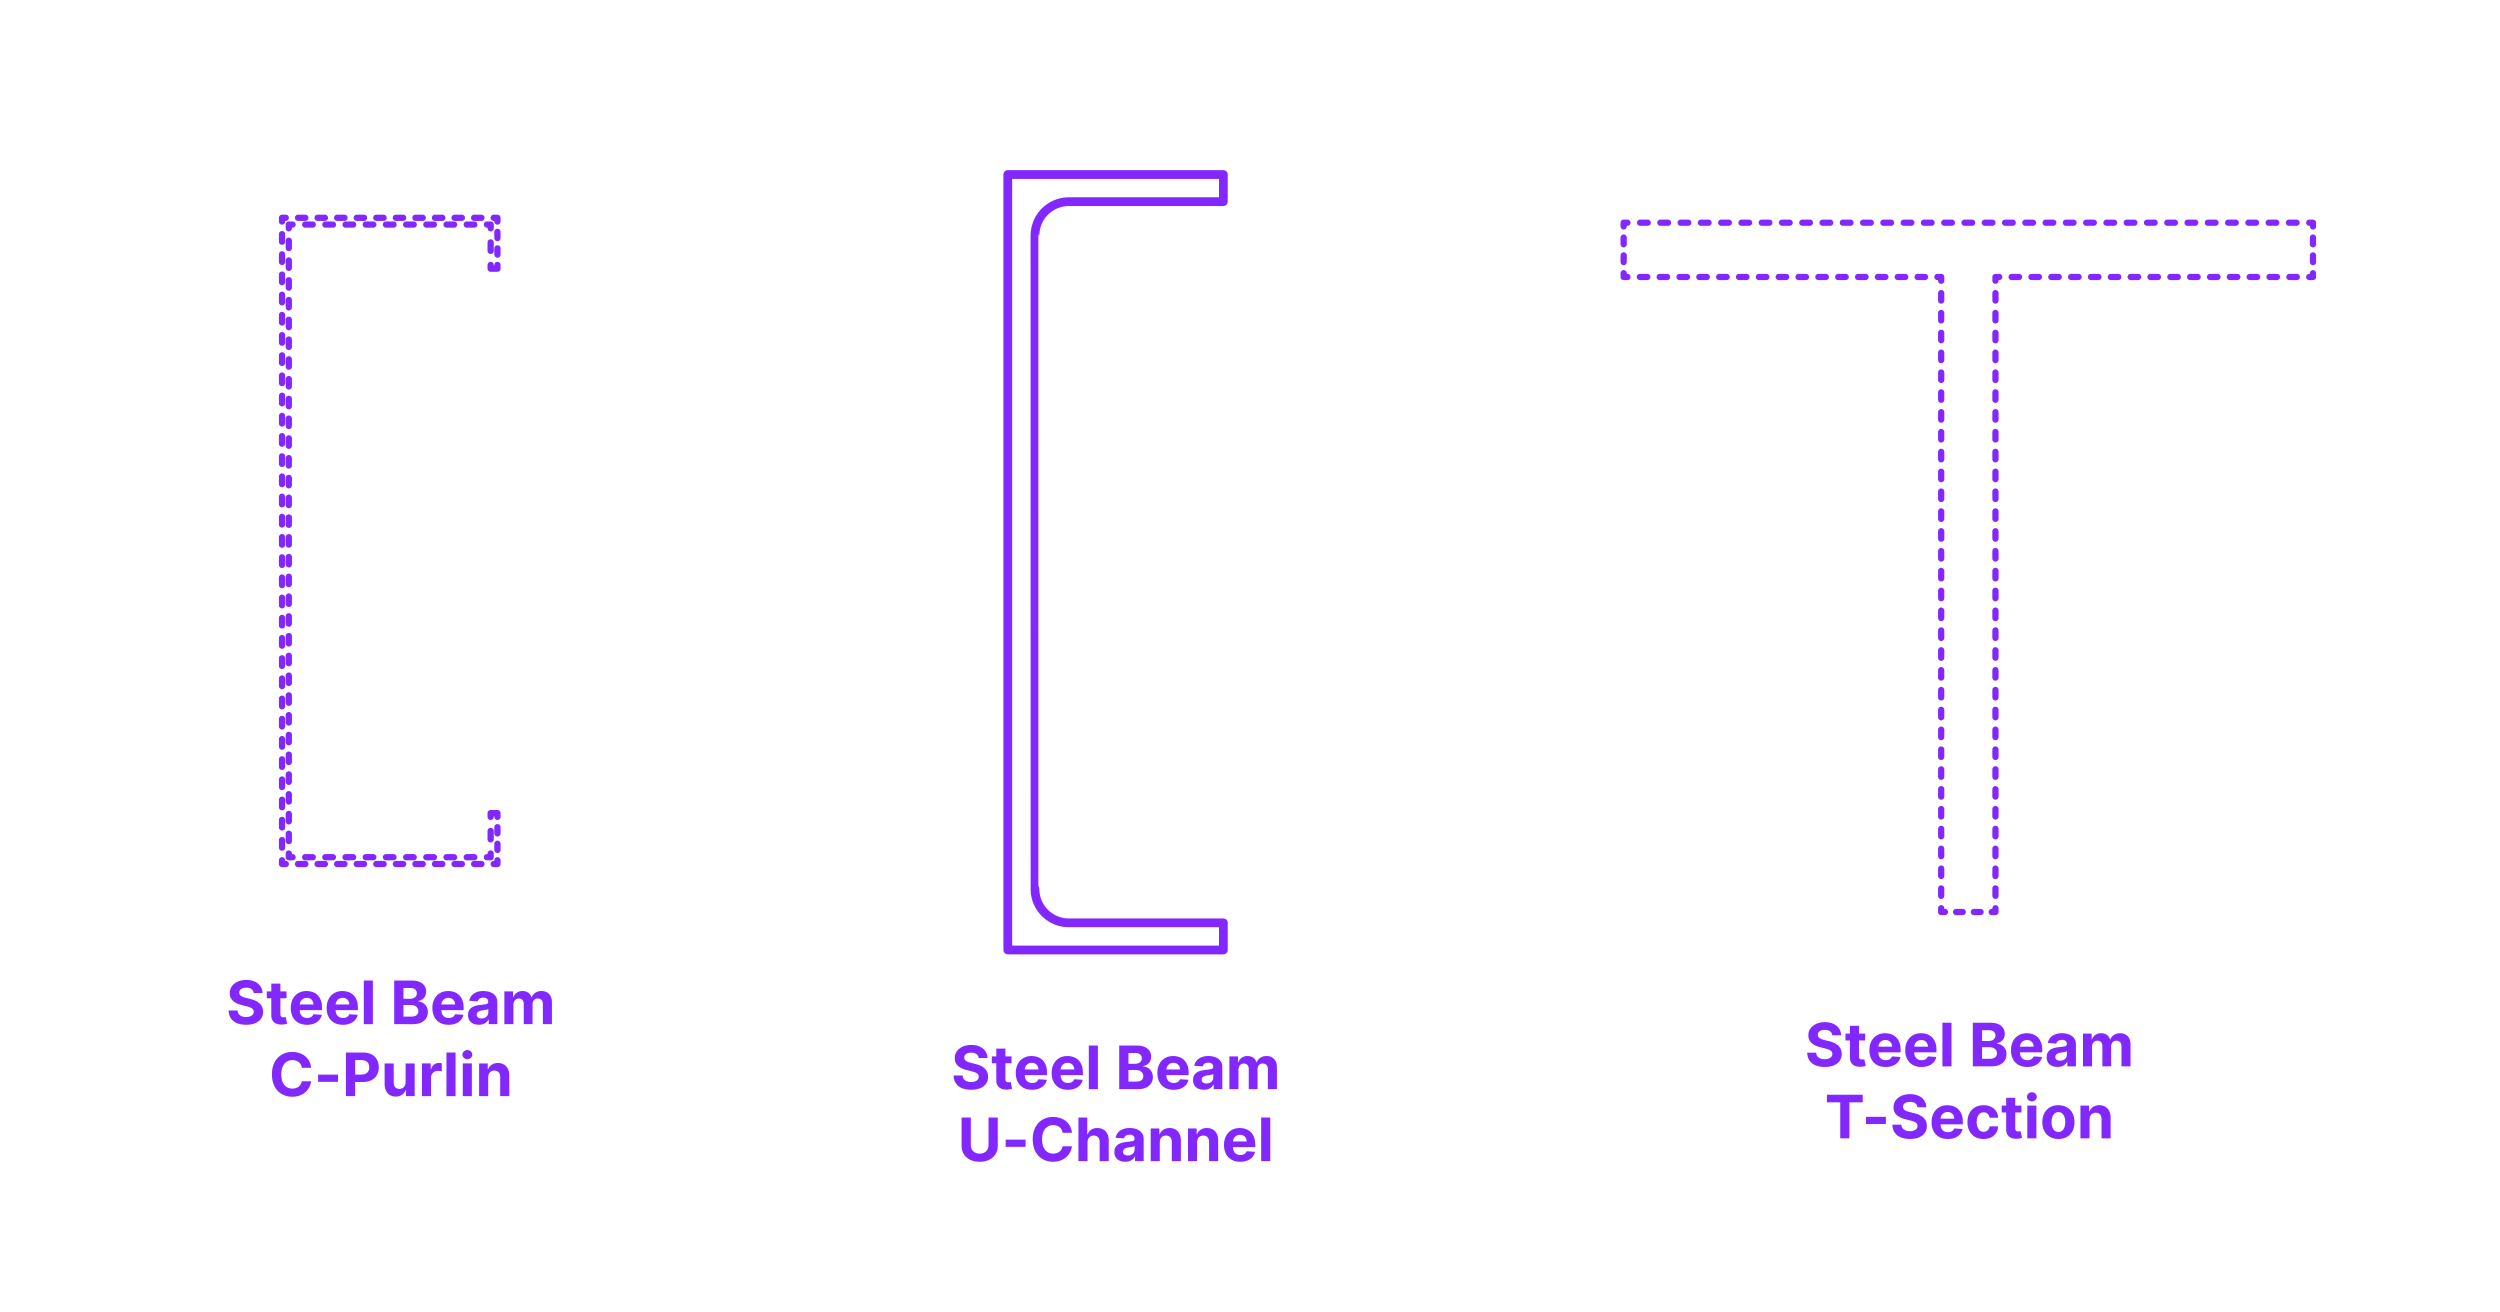 <?xml version="1.0" encoding="utf-8"?>
<!-- Generator: Adobe Illustrator 27.5.0, SVG Export Plug-In . SVG Version: 6.00 Build 0)  -->
<!DOCTYPE svg PUBLIC "-//W3C//DTD SVG 1.1//EN" "http://www.w3.org/Graphics/SVG/1.1/DTD/svg11.dtd">
<svg version="1.1" xmlns:x="http://ns.adobe.com/Extensibility/1.0/" xmlns:i="http://ns.adobe.com/AdobeIllustrator/10.0/" xmlns:graph="http://ns.adobe.com/Graphs/1.0/"
	 xmlns="http://www.w3.org/2000/svg" xmlns:xlink="http://www.w3.org/1999/xlink" x="0px" y="0px" width="1000px" height="525px"
	 viewBox="0 0 1000 525" enable-background="new 0 0 1000 525" xml:space="preserve">
<g id="FILL-BACKGROUND">
	<rect x="0" y="0" fill="#FFFFFF" width="1000" height="525"/>
</g>
<g id="N-TEXT">
	<g id="MTEXT_00000058557772683839164240000003511794582788791207_">
		<g>
			<g>
				<g>
					<path fill="#8228FF" d="M732.914,414.107c-0.068-0.688-0.361-1.221-0.878-1.602s-1.219-0.571-2.105-0.571
						c-0.603,0-1.111,0.084-1.526,0.251c-0.415,0.168-0.731,0.399-0.95,0.695c-0.219,0.295-0.328,0.631-0.328,1.006
						c-0.011,0.312,0.056,0.585,0.2,0.818c0.145,0.232,0.345,0.433,0.601,0.6c0.256,0.168,0.551,0.312,0.886,0.436
						c0.335,0.122,0.693,0.226,1.074,0.311l1.568,0.375c0.761,0.171,1.46,0.398,2.097,0.682c0.636,0.285,1.188,0.634,1.653,1.049
						c0.466,0.414,0.828,0.903,1.087,1.466c0.258,0.562,0.391,1.208,0.396,1.935c-0.005,1.068-0.277,1.993-0.814,2.774
						c-0.537,0.781-1.31,1.386-2.318,1.815c-1.009,0.429-2.223,0.643-3.644,0.643c-1.409,0-2.635-0.215-3.678-0.646
						c-1.042-0.433-1.855-1.073-2.438-1.922c-0.583-0.85-0.888-1.902-0.916-3.158h3.571c0.04,0.585,0.209,1.072,0.507,1.461
						c0.298,0.39,0.699,0.683,1.202,0.879c0.503,0.195,1.072,0.293,1.709,0.293c0.625,0,1.169-0.09,1.632-0.271
						c0.463-0.183,0.823-0.436,1.078-0.76c0.256-0.323,0.384-0.695,0.384-1.115c0-0.393-0.115-0.723-0.345-0.989
						c-0.23-0.267-0.565-0.494-1.006-0.682s-0.979-0.358-1.615-0.512l-1.9-0.478c-1.472-0.357-2.633-0.917-3.486-1.679
						c-0.852-0.761-1.275-1.786-1.27-3.077c-0.005-1.057,0.277-1.979,0.848-2.77c0.571-0.789,1.356-1.406,2.356-1.85
						s2.136-0.664,3.409-0.664c1.295,0,2.428,0.221,3.396,0.664s1.723,1.061,2.263,1.85c0.54,0.79,0.818,1.705,0.835,2.744H732.914z
						"/>
					<path fill="#8228FF" d="M746.056,413.451v2.728h-7.884v-2.728H746.056z M739.962,410.315h3.63v12.204
						c0,0.336,0.051,0.596,0.153,0.78c0.103,0.185,0.246,0.313,0.431,0.388s0.399,0.111,0.644,0.111c0.17,0,0.341-0.016,0.511-0.047
						s0.301-0.057,0.392-0.073l0.571,2.702c-0.182,0.057-0.438,0.123-0.767,0.2s-0.73,0.124-1.202,0.141
						c-0.875,0.034-1.641-0.083-2.297-0.35s-1.166-0.682-1.53-1.244s-0.542-1.272-0.537-2.131V410.315z"/>
					<path fill="#8228FF" d="M754.246,426.799c-1.346,0-2.504-0.275-3.473-0.823s-1.715-1.327-2.237-2.335
						c-0.523-1.009-0.784-2.203-0.784-3.584c0-1.347,0.261-2.528,0.784-3.545c0.522-1.018,1.26-1.811,2.211-2.379
						c0.952-0.567,2.07-0.852,3.354-0.852c0.863,0,1.669,0.138,2.416,0.413c0.747,0.276,1.4,0.688,1.96,1.24
						c0.56,0.552,0.996,1.243,1.308,2.075s0.469,1.806,0.469,2.919v0.997H749.2v-2.25h7.637c0-0.522-0.114-0.985-0.341-1.389
						c-0.227-0.404-0.541-0.721-0.941-0.951c-0.401-0.229-0.865-0.345-1.394-0.345c-0.551,0-1.039,0.126-1.462,0.38
						c-0.423,0.252-0.754,0.59-0.993,1.014s-0.361,0.894-0.367,1.41v2.14c0,0.647,0.121,1.208,0.362,1.679
						c0.242,0.472,0.584,0.836,1.027,1.092c0.443,0.255,0.968,0.383,1.577,0.383c0.403,0,0.772-0.057,1.108-0.17
						c0.335-0.114,0.622-0.285,0.861-0.512c0.238-0.228,0.42-0.506,0.545-0.836l3.358,0.223c-0.17,0.807-0.519,1.51-1.044,2.109
						c-0.526,0.6-1.202,1.064-2.029,1.397C756.278,426.632,755.325,426.799,754.246,426.799z"/>
					<path fill="#8228FF" d="M768.589,426.799c-1.346,0-2.504-0.275-3.473-0.823s-1.715-1.327-2.237-2.335
						c-0.523-1.009-0.784-2.203-0.784-3.584c0-1.347,0.261-2.528,0.784-3.545c0.522-1.018,1.26-1.811,2.211-2.379
						c0.952-0.567,2.07-0.852,3.354-0.852c0.863,0,1.669,0.138,2.416,0.413c0.747,0.276,1.4,0.688,1.96,1.24
						c0.56,0.552,0.996,1.243,1.308,2.075s0.469,1.806,0.469,2.919v0.997h-11.054v-2.25h7.637c0-0.522-0.114-0.985-0.341-1.389
						c-0.227-0.404-0.541-0.721-0.941-0.951c-0.401-0.229-0.865-0.345-1.394-0.345c-0.551,0-1.039,0.126-1.462,0.38
						c-0.423,0.252-0.754,0.59-0.993,1.014s-0.361,0.894-0.367,1.41v2.14c0,0.647,0.121,1.208,0.362,1.679
						c0.242,0.472,0.584,0.836,1.027,1.092c0.443,0.255,0.968,0.383,1.577,0.383c0.403,0,0.772-0.057,1.108-0.17
						c0.335-0.114,0.622-0.285,0.861-0.512c0.238-0.228,0.42-0.506,0.545-0.836l3.358,0.223c-0.17,0.807-0.519,1.51-1.044,2.109
						c-0.526,0.6-1.202,1.064-2.029,1.397C770.622,426.632,769.669,426.799,768.589,426.799z"/>
					<path fill="#8228FF" d="M780.598,409.088v17.455h-3.631v-17.455H780.598z"/>
					<path fill="#8228FF" d="M789.129,426.543v-17.455h6.989c1.284,0,2.355,0.19,3.213,0.571c0.858,0.38,1.503,0.907,1.935,1.581
						c0.432,0.673,0.648,1.447,0.648,2.322c0,0.682-0.137,1.279-0.409,1.794c-0.273,0.515-0.646,0.935-1.121,1.261
						c-0.475,0.327-1.016,0.559-1.624,0.695v0.17c0.665,0.029,1.288,0.217,1.871,0.562c0.582,0.348,1.055,0.832,1.419,1.453
						c0.364,0.623,0.545,1.363,0.545,2.221c0,0.926-0.229,1.752-0.686,2.476c-0.458,0.725-1.132,1.297-2.024,1.718
						c-0.892,0.42-1.992,0.631-3.298,0.631H789.129z M792.82,416.393h2.736c0.505,0,0.956-0.09,1.351-0.27
						c0.395-0.179,0.708-0.433,0.938-0.762c0.23-0.33,0.345-0.725,0.345-1.186c0-0.631-0.223-1.139-0.669-1.525
						c-0.446-0.387-1.078-0.58-1.896-0.58h-2.804V416.393z M792.82,423.525h3.008c1.028,0,1.778-0.197,2.25-0.592
						c0.472-0.396,0.708-0.922,0.708-1.582c0-0.482-0.117-0.908-0.35-1.277s-0.564-0.66-0.993-0.869
						c-0.429-0.211-0.939-0.316-1.53-0.316h-3.094V423.525z"/>
					<path fill="#8228FF" d="M810.887,426.799c-1.346,0-2.504-0.275-3.473-0.823s-1.715-1.327-2.237-2.335
						c-0.523-1.009-0.784-2.203-0.784-3.584c0-1.347,0.261-2.528,0.784-3.545c0.522-1.018,1.26-1.811,2.211-2.379
						c0.952-0.567,2.07-0.852,3.354-0.852c0.863,0,1.669,0.138,2.416,0.413c0.747,0.276,1.4,0.688,1.96,1.24
						c0.56,0.552,0.996,1.243,1.308,2.075s0.469,1.806,0.469,2.919v0.997h-11.054v-2.25h7.637c0-0.522-0.114-0.985-0.341-1.389
						c-0.227-0.404-0.541-0.721-0.941-0.951c-0.401-0.229-0.865-0.345-1.394-0.345c-0.551,0-1.039,0.126-1.462,0.38
						c-0.423,0.252-0.754,0.59-0.993,1.014s-0.361,0.894-0.367,1.41v2.14c0,0.647,0.121,1.208,0.362,1.679
						c0.242,0.472,0.584,0.836,1.027,1.092c0.443,0.255,0.968,0.383,1.577,0.383c0.403,0,0.772-0.057,1.108-0.17
						c0.335-0.114,0.622-0.285,0.861-0.512c0.238-0.228,0.42-0.506,0.545-0.836l3.358,0.223c-0.17,0.807-0.519,1.51-1.044,2.109
						c-0.526,0.6-1.202,1.064-2.029,1.397C812.92,426.632,811.967,426.799,810.887,426.799z"/>
					<path fill="#8228FF" d="M822.998,426.789c-0.835,0-1.58-0.146-2.233-0.438s-1.169-0.728-1.547-1.304s-0.566-1.297-0.566-2.16
						c0-0.728,0.133-1.338,0.4-1.833c0.267-0.494,0.631-0.892,1.091-1.192c0.46-0.302,0.984-0.529,1.572-0.683
						c0.588-0.153,1.206-0.261,1.854-0.323c0.761-0.08,1.375-0.155,1.841-0.227c0.466-0.07,0.804-0.178,1.014-0.319
						c0.21-0.142,0.315-0.353,0.315-0.631v-0.051c0-0.54-0.169-0.958-0.507-1.253c-0.338-0.295-0.817-0.443-1.436-0.443
						c-0.653,0-1.173,0.144-1.56,0.431c-0.386,0.286-0.642,0.646-0.767,1.078l-3.358-0.272c0.17-0.796,0.506-1.484,1.006-2.067
						c0.5-0.582,1.146-1.031,1.939-1.347c0.792-0.314,1.711-0.473,2.757-0.473c0.728,0,1.425,0.085,2.092,0.256
						c0.667,0.17,1.262,0.435,1.781,0.793c0.52,0.357,0.931,0.816,1.231,1.376c0.301,0.56,0.452,1.229,0.452,2.007v8.83h-3.443
						v-1.816h-0.103c-0.21,0.41-0.491,0.77-0.844,1.078c-0.352,0.311-0.775,0.552-1.27,0.725
						C824.217,426.703,823.646,426.789,822.998,426.789z M824.038,424.284c0.534,0,1.005-0.106,1.415-0.319s0.73-0.502,0.963-0.865
						c0.233-0.363,0.349-0.775,0.349-1.236v-1.389c-0.114,0.074-0.269,0.141-0.464,0.2s-0.417,0.113-0.661,0.161
						c-0.244,0.049-0.489,0.092-0.733,0.129s-0.466,0.069-0.665,0.098c-0.426,0.062-0.798,0.162-1.117,0.299
						c-0.318,0.136-0.565,0.318-0.741,0.549c-0.176,0.23-0.264,0.516-0.264,0.857c0,0.494,0.18,0.87,0.541,1.129
						C823.022,424.154,823.481,424.284,824.038,424.284z"/>
					<path fill="#8228FF" d="M833.191,426.543v-13.092h3.46v2.311h0.153c0.273-0.768,0.727-1.373,1.364-1.816
						c0.636-0.442,1.397-0.664,2.284-0.664c0.897,0,1.662,0.223,2.292,0.669c0.63,0.446,1.051,1.05,1.261,1.812h0.136
						c0.267-0.75,0.751-1.352,1.453-1.803c0.702-0.452,1.533-0.678,2.493-0.678c1.222,0,2.214,0.388,2.979,1.163
						c0.764,0.776,1.146,1.874,1.146,3.294v8.805h-3.622v-8.088c0-0.729-0.193-1.273-0.58-1.637
						c-0.387-0.363-0.87-0.546-1.449-0.546c-0.659,0-1.173,0.209-1.542,0.626c-0.369,0.418-0.554,0.968-0.554,1.65v7.994h-3.52
						v-8.165c0-0.642-0.183-1.153-0.55-1.534c-0.366-0.381-0.848-0.571-1.444-0.571c-0.404,0-0.766,0.101-1.087,0.303
						s-0.575,0.483-0.763,0.844s-0.281,0.782-0.281,1.266v7.858H833.191z"/>
					<path fill="#8228FF" d="M730.757,440.93v-3.042h14.335v3.042h-5.344v14.412h-3.648V440.93H730.757z"/>
					<path fill="#8228FF" d="M754.348,446.734v2.881h-7.96v-2.881H754.348z"/>
					<path fill="#8228FF" d="M766.979,442.908c-0.068-0.688-0.361-1.223-0.878-1.604c-0.517-0.38-1.219-0.57-2.105-0.57
						c-0.603,0-1.111,0.084-1.526,0.252c-0.415,0.167-0.731,0.398-0.95,0.693c-0.219,0.297-0.328,0.631-0.328,1.006
						c-0.011,0.312,0.056,0.586,0.2,0.818c0.145,0.233,0.345,0.434,0.601,0.602s0.551,0.312,0.886,0.434
						c0.335,0.123,0.693,0.227,1.074,0.312l1.568,0.375c0.761,0.171,1.46,0.397,2.097,0.683c0.636,0.283,1.188,0.633,1.653,1.048
						s0.828,0.903,1.087,1.466c0.258,0.562,0.391,1.207,0.396,1.935c-0.005,1.068-0.277,1.993-0.814,2.774
						c-0.537,0.781-1.31,1.387-2.318,1.814c-1.009,0.43-2.223,0.645-3.644,0.645c-1.409,0-2.635-0.217-3.678-0.648
						s-1.855-1.072-2.438-1.922s-0.888-1.901-0.916-3.157h3.571c0.04,0.585,0.209,1.072,0.507,1.462
						c0.298,0.389,0.699,0.682,1.202,0.877c0.503,0.196,1.072,0.295,1.709,0.295c0.625,0,1.169-0.092,1.632-0.273
						s0.823-0.435,1.078-0.758c0.256-0.324,0.384-0.696,0.384-1.117c0-0.392-0.115-0.721-0.345-0.988
						c-0.23-0.268-0.565-0.494-1.006-0.682s-0.979-0.358-1.615-0.512l-1.9-0.477c-1.472-0.358-2.633-0.918-3.486-1.68
						c-0.852-0.762-1.275-1.787-1.27-3.076c-0.005-1.057,0.277-1.98,0.848-2.771c0.571-0.79,1.356-1.406,2.356-1.849
						c1-0.443,2.136-0.666,3.409-0.666c1.295,0,2.428,0.223,3.396,0.666c0.969,0.442,1.723,1.059,2.263,1.849
						c0.54,0.79,0.818,1.704,0.835,2.745H766.979z"/>
					<path fill="#8228FF" d="M779.124,455.598c-1.346,0-2.504-0.273-3.473-0.822s-1.715-1.326-2.237-2.335
						c-0.523-1.009-0.784-2.203-0.784-3.584c0-1.347,0.261-2.528,0.784-3.546c0.522-1.017,1.26-1.809,2.211-2.377
						s2.07-0.853,3.354-0.853c0.863,0,1.669,0.138,2.416,0.413s1.4,0.689,1.96,1.24c0.56,0.551,0.996,1.243,1.308,2.075
						c0.312,0.833,0.469,1.806,0.469,2.919v0.997h-11.054v-2.25h7.637c0-0.522-0.114-0.985-0.341-1.39
						c-0.227-0.402-0.541-0.72-0.941-0.949c-0.401-0.23-0.865-0.346-1.394-0.346c-0.551,0-1.039,0.127-1.462,0.379
						c-0.423,0.254-0.754,0.592-0.993,1.015s-0.361,0.894-0.367,1.411v2.139c0,0.647,0.121,1.207,0.362,1.679
						c0.242,0.472,0.584,0.835,1.027,1.091c0.443,0.256,0.968,0.384,1.577,0.384c0.403,0,0.772-0.057,1.108-0.171
						c0.335-0.113,0.622-0.283,0.861-0.511c0.238-0.228,0.42-0.506,0.545-0.835l3.358,0.221c-0.17,0.807-0.519,1.51-1.044,2.109
						c-0.526,0.6-1.202,1.066-2.029,1.398C781.156,455.432,780.203,455.598,779.124,455.598z"/>
					<path fill="#8228FF" d="M793.417,455.598c-1.341,0-2.493-0.285-3.456-0.856s-1.702-1.364-2.216-2.382
						c-0.515-1.018-0.771-2.188-0.771-3.512c0-1.34,0.26-2.518,0.78-3.532s1.26-1.808,2.22-2.378
						c0.96-0.571,2.102-0.856,3.426-0.856c1.142,0,2.142,0.208,3,0.622s1.537,0.997,2.037,1.747s0.776,1.631,0.827,2.642h-3.426
						c-0.097-0.652-0.351-1.18-0.763-1.58c-0.412-0.4-0.951-0.602-1.615-0.602c-0.562,0-1.053,0.152-1.47,0.456
						s-0.743,0.746-0.976,1.325c-0.233,0.58-0.35,1.281-0.35,2.105c0,0.835,0.115,1.545,0.345,2.131
						c0.23,0.585,0.555,1.031,0.976,1.338s0.912,0.46,1.475,0.46c0.415,0,0.789-0.085,1.121-0.255
						c0.333-0.171,0.608-0.42,0.827-0.746s0.362-0.721,0.431-1.181h3.426c-0.057,1-0.328,1.88-0.814,2.638
						c-0.486,0.759-1.155,1.352-2.007,1.777C795.59,455.385,794.581,455.598,793.417,455.598z"/>
					<path fill="#8228FF" d="M808.562,442.252v2.727h-7.884v-2.727H808.562z M802.468,439.115h3.63v12.204
						c0,0.335,0.051,0.596,0.153,0.78c0.103,0.185,0.246,0.314,0.431,0.388s0.399,0.11,0.644,0.11c0.17,0,0.341-0.016,0.511-0.047
						s0.301-0.055,0.392-0.072l0.571,2.701c-0.182,0.058-0.438,0.124-0.767,0.201c-0.33,0.076-0.73,0.123-1.202,0.141
						c-0.875,0.033-1.641-0.082-2.297-0.35s-1.166-0.682-1.53-1.244s-0.542-1.273-0.537-2.131V439.115z"/>
					<path fill="#8228FF" d="M812.754,440.564c-0.54,0-1.003-0.18-1.389-0.537c-0.387-0.358-0.58-0.79-0.58-1.296
						c0-0.505,0.193-0.938,0.58-1.3c0.386-0.361,0.847-0.541,1.381-0.541c0.545,0,1.01,0.179,1.393,0.537
						c0.384,0.357,0.576,0.789,0.576,1.295s-0.192,0.939-0.576,1.3C813.756,440.384,813.294,440.564,812.754,440.564z
						 M810.922,455.342v-13.09h3.631v13.09H810.922z"/>
					<path fill="#8228FF" d="M823.365,455.598c-1.324,0-2.467-0.282-3.431-0.848c-0.963-0.565-1.706-1.355-2.229-2.369
						c-0.523-1.015-0.784-2.191-0.784-3.533c0-1.352,0.261-2.535,0.784-3.549c0.522-1.015,1.266-1.805,2.229-2.37
						c0.963-0.565,2.106-0.848,3.431-0.848c1.324,0,2.467,0.282,3.43,0.848c0.963,0.565,1.706,1.355,2.229,2.37
						c0.522,1.014,0.784,2.197,0.784,3.549c0,1.342-0.261,2.519-0.784,3.533c-0.523,1.014-1.266,1.804-2.229,2.369
						C825.832,455.315,824.688,455.598,823.365,455.598z M823.382,452.785c0.602,0,1.105-0.172,1.508-0.516s0.709-0.813,0.916-1.41
						c0.208-0.597,0.312-1.275,0.312-2.037s-0.104-1.44-0.312-2.037c-0.207-0.596-0.513-1.068-0.916-1.414
						c-0.403-0.347-0.906-0.521-1.508-0.521c-0.608,0-1.118,0.174-1.53,0.521c-0.412,0.346-0.722,0.818-0.929,1.414
						c-0.208,0.597-0.311,1.275-0.311,2.037s0.104,1.44,0.311,2.037s0.517,1.066,0.929,1.41
						C822.264,452.613,822.773,452.785,823.382,452.785z"/>
					<path fill="#8228FF" d="M835.808,447.773v7.568h-3.631v-13.09h3.46v2.309h0.153c0.29-0.761,0.775-1.364,1.458-1.811
						c0.682-0.445,1.508-0.669,2.48-0.669c0.909,0,1.702,0.198,2.378,0.597c0.676,0.397,1.202,0.965,1.577,1.7
						s0.562,1.612,0.562,2.629v8.335h-3.631v-7.688c0.006-0.801-0.199-1.428-0.613-1.879c-0.415-0.451-0.986-0.678-1.713-0.678
						c-0.489,0-0.919,0.105-1.291,0.315s-0.662,0.516-0.87,0.917C835.92,446.73,835.813,447.211,835.808,447.773z"/>
				</g>
			</g>
		</g>
	</g>
	<g id="MTEXT_00000088835225860047389320000016165204039974048190_">
		<g>
			<g>
				<g>
					<path fill="#8228FF" d="M101.47,397.229c-0.068-0.688-0.361-1.221-0.878-1.602c-0.517-0.38-1.219-0.571-2.105-0.571
						c-0.603,0-1.111,0.084-1.526,0.251c-0.415,0.167-0.731,0.399-0.95,0.695c-0.219,0.295-0.328,0.631-0.328,1.006
						c-0.011,0.312,0.056,0.585,0.2,0.818c0.145,0.232,0.345,0.433,0.601,0.6c0.256,0.168,0.551,0.312,0.886,0.436
						c0.335,0.122,0.693,0.226,1.074,0.311l1.568,0.375c0.761,0.171,1.46,0.398,2.097,0.682c0.636,0.285,1.188,0.634,1.653,1.049
						c0.466,0.414,0.828,0.903,1.087,1.466c0.258,0.562,0.391,1.208,0.396,1.935c-0.005,1.068-0.277,1.993-0.814,2.774
						c-0.537,0.781-1.31,1.386-2.318,1.815c-1.009,0.429-2.223,0.643-3.644,0.643c-1.409,0-2.635-0.215-3.678-0.646
						c-1.042-0.433-1.855-1.073-2.438-1.922c-0.583-0.85-0.888-1.902-0.916-3.158h3.571c0.04,0.585,0.209,1.072,0.507,1.461
						c0.298,0.39,0.699,0.683,1.202,0.879c0.503,0.195,1.072,0.293,1.709,0.293c0.625,0,1.169-0.09,1.632-0.271
						c0.463-0.183,0.823-0.436,1.078-0.76c0.256-0.323,0.384-0.695,0.384-1.115c0-0.393-0.115-0.723-0.345-0.989
						c-0.23-0.267-0.565-0.494-1.006-0.682s-0.979-0.358-1.615-0.512l-1.9-0.478c-1.472-0.357-2.633-0.917-3.486-1.679
						c-0.852-0.761-1.275-1.786-1.27-3.077c-0.005-1.057,0.277-1.979,0.848-2.77c0.571-0.79,1.356-1.406,2.356-1.849
						c1-0.443,2.136-0.665,3.409-0.665c1.295,0,2.428,0.222,3.396,0.665c0.969,0.443,1.723,1.06,2.263,1.849
						c0.54,0.79,0.818,1.705,0.835,2.744H101.47z"/>
					<path fill="#8228FF" d="M114.611,396.572v2.728h-7.884v-2.728H114.611z M108.518,393.437h3.63v12.204
						c0,0.336,0.051,0.596,0.153,0.78c0.103,0.185,0.246,0.313,0.431,0.388s0.399,0.111,0.644,0.111c0.17,0,0.341-0.016,0.511-0.047
						s0.301-0.057,0.392-0.073l0.571,2.702c-0.182,0.057-0.438,0.123-0.767,0.2s-0.73,0.124-1.202,0.141
						c-0.875,0.034-1.641-0.083-2.297-0.35s-1.166-0.682-1.53-1.244s-0.542-1.272-0.537-2.131V393.437z"/>
					<path fill="#8228FF" d="M122.801,409.92c-1.346,0-2.504-0.275-3.473-0.823s-1.715-1.327-2.237-2.335
						c-0.523-1.009-0.784-2.203-0.784-3.584c0-1.347,0.261-2.528,0.784-3.545c0.522-1.018,1.26-1.811,2.211-2.379
						c0.952-0.567,2.07-0.852,3.354-0.852c0.863,0,1.669,0.138,2.416,0.413c0.747,0.276,1.4,0.688,1.96,1.24
						c0.56,0.552,0.996,1.243,1.308,2.075s0.469,1.806,0.469,2.919v0.997h-11.054v-2.25h7.637c0-0.522-0.114-0.985-0.341-1.389
						c-0.227-0.404-0.541-0.721-0.941-0.951c-0.401-0.229-0.865-0.345-1.394-0.345c-0.551,0-1.039,0.126-1.462,0.38
						c-0.423,0.252-0.754,0.59-0.993,1.014s-0.361,0.894-0.367,1.41v2.14c0,0.647,0.121,1.208,0.362,1.679
						c0.242,0.472,0.584,0.836,1.027,1.092c0.443,0.255,0.968,0.383,1.577,0.383c0.403,0,0.772-0.057,1.108-0.17
						c0.335-0.114,0.622-0.285,0.861-0.512c0.238-0.228,0.42-0.506,0.545-0.836l3.358,0.223c-0.17,0.807-0.519,1.51-1.044,2.109
						c-0.526,0.6-1.202,1.064-2.029,1.397C124.834,409.753,123.881,409.92,122.801,409.92z"/>
					<path fill="#8228FF" d="M137.145,409.92c-1.346,0-2.504-0.275-3.473-0.823s-1.715-1.327-2.237-2.335
						c-0.523-1.009-0.784-2.203-0.784-3.584c0-1.347,0.261-2.528,0.784-3.545c0.522-1.018,1.26-1.811,2.211-2.379
						c0.952-0.567,2.07-0.852,3.354-0.852c0.863,0,1.669,0.138,2.416,0.413c0.747,0.276,1.4,0.688,1.96,1.24
						c0.56,0.552,0.996,1.243,1.308,2.075s0.469,1.806,0.469,2.919v0.997H132.1v-2.25h7.637c0-0.522-0.114-0.985-0.341-1.389
						c-0.227-0.404-0.541-0.721-0.941-0.951c-0.401-0.229-0.865-0.345-1.394-0.345c-0.551,0-1.039,0.126-1.462,0.38
						c-0.423,0.252-0.754,0.59-0.993,1.014s-0.361,0.894-0.367,1.41v2.14c0,0.647,0.121,1.208,0.362,1.679
						c0.242,0.472,0.584,0.836,1.027,1.092c0.443,0.255,0.968,0.383,1.577,0.383c0.403,0,0.772-0.057,1.108-0.17
						c0.335-0.114,0.622-0.285,0.861-0.512c0.238-0.228,0.42-0.506,0.545-0.836l3.358,0.223c-0.17,0.807-0.519,1.51-1.044,2.109
						c-0.526,0.6-1.202,1.064-2.029,1.397C139.178,409.753,138.225,409.92,137.145,409.92z"/>
					<path fill="#8228FF" d="M149.154,392.209v17.455h-3.631v-17.455H149.154z"/>
					<path fill="#8228FF" d="M157.685,409.664v-17.455h6.989c1.284,0,2.355,0.19,3.213,0.571c0.858,0.38,1.503,0.907,1.935,1.581
						s0.648,1.448,0.648,2.323c0,0.682-0.137,1.279-0.409,1.794c-0.273,0.515-0.646,0.935-1.121,1.261
						c-0.475,0.327-1.016,0.559-1.624,0.695v0.17c0.665,0.029,1.288,0.217,1.871,0.562c0.582,0.348,1.055,0.832,1.419,1.453
						c0.364,0.623,0.545,1.363,0.545,2.221c0,0.926-0.229,1.752-0.686,2.476c-0.458,0.725-1.132,1.297-2.024,1.718
						c-0.892,0.42-1.992,0.631-3.298,0.631H157.685z M161.375,399.514h2.736c0.505,0,0.956-0.09,1.351-0.27
						c0.395-0.179,0.708-0.433,0.938-0.762c0.23-0.33,0.345-0.725,0.345-1.186c0-0.631-0.223-1.139-0.669-1.525
						c-0.446-0.386-1.078-0.58-1.896-0.58h-2.804V399.514z M161.375,406.646h3.008c1.028,0,1.778-0.197,2.25-0.592
						c0.472-0.396,0.708-0.922,0.708-1.582c0-0.482-0.117-0.908-0.35-1.277s-0.564-0.66-0.993-0.869
						c-0.429-0.211-0.939-0.316-1.53-0.316h-3.094V406.646z"/>
					<path fill="#8228FF" d="M179.443,409.92c-1.346,0-2.504-0.275-3.473-0.823s-1.715-1.327-2.237-2.335
						c-0.523-1.009-0.784-2.203-0.784-3.584c0-1.347,0.261-2.528,0.784-3.545c0.522-1.018,1.26-1.811,2.211-2.379
						c0.952-0.567,2.07-0.852,3.354-0.852c0.863,0,1.669,0.138,2.416,0.413c0.747,0.276,1.4,0.688,1.96,1.24
						c0.56,0.552,0.996,1.243,1.308,2.075s0.469,1.806,0.469,2.919v0.997h-11.054v-2.25h7.637c0-0.522-0.114-0.985-0.341-1.389
						c-0.227-0.404-0.541-0.721-0.941-0.951c-0.401-0.229-0.865-0.345-1.394-0.345c-0.551,0-1.039,0.126-1.462,0.38
						c-0.423,0.252-0.754,0.59-0.993,1.014s-0.361,0.894-0.367,1.41v2.14c0,0.647,0.121,1.208,0.362,1.679
						c0.242,0.472,0.584,0.836,1.027,1.092c0.443,0.255,0.968,0.383,1.577,0.383c0.403,0,0.772-0.057,1.108-0.17
						c0.335-0.114,0.622-0.285,0.861-0.512c0.238-0.228,0.42-0.506,0.545-0.836l3.358,0.223c-0.17,0.807-0.519,1.51-1.044,2.109
						c-0.526,0.6-1.202,1.064-2.029,1.397C181.476,409.753,180.522,409.92,179.443,409.92z"/>
					<path fill="#8228FF" d="M191.554,409.91c-0.835,0-1.58-0.146-2.233-0.438s-1.169-0.728-1.547-1.304s-0.566-1.297-0.566-2.16
						c0-0.728,0.133-1.338,0.4-1.833c0.267-0.494,0.631-0.892,1.091-1.192c0.46-0.302,0.984-0.529,1.572-0.683
						c0.588-0.153,1.206-0.261,1.854-0.323c0.761-0.08,1.375-0.155,1.841-0.227c0.466-0.07,0.804-0.178,1.014-0.319
						c0.21-0.142,0.315-0.353,0.315-0.631v-0.051c0-0.54-0.169-0.958-0.507-1.253c-0.338-0.295-0.817-0.443-1.436-0.443
						c-0.653,0-1.173,0.144-1.56,0.431c-0.386,0.286-0.642,0.646-0.767,1.078l-3.358-0.272c0.17-0.796,0.506-1.484,1.006-2.067
						c0.5-0.582,1.146-1.031,1.939-1.347c0.792-0.314,1.711-0.473,2.757-0.473c0.728,0,1.425,0.085,2.092,0.256
						c0.667,0.17,1.262,0.435,1.781,0.793c0.52,0.357,0.931,0.816,1.231,1.376c0.301,0.56,0.452,1.229,0.452,2.007v8.83h-3.443
						v-1.816h-0.103c-0.21,0.41-0.491,0.77-0.844,1.078c-0.352,0.311-0.775,0.552-1.27,0.725
						C192.772,409.824,192.202,409.91,191.554,409.91z M192.594,407.405c0.534,0,1.005-0.106,1.415-0.319s0.73-0.502,0.963-0.865
						c0.233-0.363,0.349-0.775,0.349-1.236v-1.389c-0.114,0.074-0.269,0.141-0.464,0.2s-0.417,0.113-0.661,0.161
						c-0.244,0.049-0.489,0.092-0.733,0.129s-0.466,0.069-0.665,0.098c-0.426,0.062-0.798,0.162-1.117,0.299
						c-0.318,0.136-0.565,0.318-0.741,0.549c-0.176,0.23-0.264,0.516-0.264,0.857c0,0.494,0.18,0.87,0.541,1.129
						C191.578,407.275,192.037,407.405,192.594,407.405z"/>
					<path fill="#8228FF" d="M201.747,409.664v-13.092h3.46v2.311h0.153c0.273-0.768,0.727-1.373,1.364-1.816
						c0.636-0.442,1.397-0.664,2.284-0.664c0.897,0,1.662,0.223,2.292,0.669c0.63,0.446,1.051,1.05,1.261,1.812h0.136
						c0.267-0.75,0.751-1.352,1.453-1.803c0.702-0.452,1.533-0.678,2.493-0.678c1.222,0,2.214,0.388,2.979,1.163
						c0.764,0.776,1.146,1.874,1.146,3.294v8.805h-3.622v-8.088c0-0.729-0.193-1.273-0.58-1.637
						c-0.387-0.363-0.87-0.546-1.449-0.546c-0.659,0-1.173,0.209-1.542,0.626c-0.369,0.418-0.554,0.968-0.554,1.65v7.994h-3.52
						v-8.165c0-0.642-0.183-1.153-0.55-1.534c-0.366-0.381-0.848-0.571-1.444-0.571c-0.404,0-0.766,0.101-1.087,0.303
						s-0.575,0.483-0.763,0.844s-0.281,0.782-0.281,1.266v7.858H201.747z"/>
					<path fill="#8228FF" d="M124.473,427.119h-3.733c-0.068-0.482-0.208-0.912-0.417-1.291c-0.21-0.377-0.48-0.699-0.81-0.967
						c-0.33-0.268-0.709-0.472-1.138-0.613c-0.429-0.143-0.894-0.214-1.394-0.214c-0.903,0-1.69,0.224-2.361,0.669
						c-0.67,0.446-1.19,1.094-1.56,1.943c-0.37,0.85-0.554,1.879-0.554,3.09c0,1.244,0.186,2.289,0.558,3.137
						c0.372,0.846,0.894,1.485,1.564,1.917c0.67,0.433,1.446,0.647,2.327,0.647c0.495,0,0.953-0.064,1.376-0.195
						s0.8-0.322,1.129-0.576c0.33-0.252,0.604-0.561,0.822-0.924s0.371-0.779,0.456-1.244l3.733,0.017
						c-0.097,0.801-0.336,1.572-0.72,2.313c-0.383,0.742-0.897,1.404-1.542,1.986s-1.412,1.043-2.301,1.381
						s-1.894,0.507-3.013,0.507c-1.557,0-2.947-0.353-4.172-1.058c-1.225-0.703-2.19-1.724-2.897-3.059
						c-0.708-1.336-1.061-2.952-1.061-4.85c0-1.904,0.358-3.523,1.074-4.858s1.688-2.354,2.915-3.056
						c1.228-0.701,2.608-1.053,4.142-1.053c1.011,0,1.95,0.143,2.817,0.427c0.866,0.284,1.635,0.698,2.305,1.24
						s1.217,1.206,1.641,1.989C124.082,425.211,124.354,426.108,124.473,427.119z"/>
					<path fill="#8228FF" d="M135.211,429.855v2.881h-7.96v-2.881H135.211z"/>
					<path fill="#8228FF" d="M138.373,438.463v-17.454h6.886c1.324,0,2.452,0.251,3.384,0.755c0.932,0.502,1.643,1.198,2.135,2.088
						c0.491,0.889,0.737,1.913,0.737,3.072c0,1.158-0.25,2.182-0.75,3.068c-0.5,0.886-1.223,1.576-2.169,2.07
						c-0.946,0.494-2.09,0.742-3.431,0.742h-4.389v-2.958h3.792c0.71,0,1.297-0.124,1.76-0.37c0.463-0.248,0.81-0.592,1.04-1.031
						c0.23-0.44,0.345-0.947,0.345-1.521c0-0.58-0.115-1.087-0.345-1.521s-0.578-0.772-1.044-1.014
						c-0.466-0.242-1.057-0.363-1.773-0.363h-2.488v14.438H138.373z"/>
					<path fill="#8228FF" d="M162.245,432.89v-7.517h3.631v13.09h-3.486v-2.377h-0.137c-0.295,0.767-0.785,1.383-1.47,1.85
						c-0.685,0.465-1.519,0.698-2.501,0.698c-0.875,0-1.645-0.198-2.31-0.597c-0.665-0.397-1.183-0.963-1.555-1.695
						c-0.372-0.733-0.561-1.611-0.567-2.635v-8.334h3.631v7.688c0.005,0.771,0.213,1.383,0.622,1.832s0.958,0.673,1.645,0.673
						c0.438,0,0.847-0.101,1.227-0.302c0.381-0.202,0.689-0.502,0.925-0.9C162.136,433.967,162.25,433.475,162.245,432.89z"/>
					<path fill="#8228FF" d="M168.773,438.463v-13.09h3.52v2.283h0.136c0.239-0.812,0.639-1.428,1.202-1.845
						c0.562-0.418,1.21-0.626,1.943-0.626c0.182,0,0.378,0.011,0.588,0.033c0.21,0.023,0.395,0.055,0.554,0.094v3.222
						c-0.17-0.051-0.406-0.097-0.708-0.136c-0.301-0.04-0.577-0.061-0.827-0.061c-0.534,0-1.01,0.115-1.428,0.346
						c-0.417,0.23-0.747,0.55-0.988,0.959c-0.242,0.408-0.362,0.881-0.362,1.414v7.406H168.773z"/>
					<path fill="#8228FF" d="M182.213,421.009v17.454h-3.631v-17.454H182.213z"/>
					<path fill="#8228FF" d="M186.943,423.686c-0.54,0-1.003-0.18-1.389-0.537c-0.387-0.358-0.58-0.79-0.58-1.296
						c0-0.505,0.193-0.938,0.58-1.3c0.386-0.361,0.847-0.541,1.381-0.541c0.545,0,1.01,0.179,1.393,0.537
						c0.384,0.357,0.576,0.789,0.576,1.295s-0.192,0.939-0.576,1.3C187.945,423.505,187.483,423.686,186.943,423.686z
						 M185.111,438.463v-13.09h3.631v13.09H185.111z"/>
					<path fill="#8228FF" d="M195.27,430.895v7.568h-3.631v-13.09h3.46v2.309h0.153c0.29-0.761,0.775-1.364,1.458-1.811
						c0.682-0.445,1.508-0.669,2.48-0.669c0.909,0,1.702,0.198,2.378,0.597c0.676,0.397,1.202,0.965,1.577,1.7
						s0.562,1.612,0.562,2.629v8.335h-3.631v-7.688c0.006-0.801-0.199-1.428-0.613-1.879c-0.415-0.451-0.986-0.678-1.713-0.678
						c-0.489,0-0.919,0.105-1.291,0.315s-0.662,0.516-0.87,0.917C195.382,429.852,195.275,430.332,195.27,430.895z"/>
				</g>
			</g>
		</g>
	</g>
	<g id="MTEXT_00000000932268422952975550000003908233438112882337_">
		<g>
			<g>
				<g>
					<path fill="#8228FF" d="M391.47,423.229c-0.068-0.688-0.361-1.221-0.878-1.602s-1.219-0.571-2.105-0.571
						c-0.603,0-1.111,0.084-1.526,0.251c-0.415,0.168-0.731,0.399-0.95,0.695c-0.219,0.295-0.328,0.631-0.328,1.006
						c-0.011,0.312,0.056,0.585,0.2,0.818c0.145,0.232,0.345,0.433,0.601,0.6c0.256,0.168,0.551,0.312,0.886,0.436
						c0.335,0.122,0.693,0.226,1.074,0.311l1.568,0.375c0.761,0.171,1.46,0.398,2.097,0.682c0.636,0.285,1.188,0.634,1.653,1.049
						c0.466,0.414,0.828,0.903,1.087,1.466c0.258,0.562,0.391,1.208,0.396,1.935c-0.005,1.068-0.277,1.993-0.814,2.774
						c-0.537,0.781-1.31,1.386-2.318,1.815c-1.009,0.429-2.223,0.643-3.644,0.643c-1.409,0-2.635-0.215-3.678-0.646
						c-1.042-0.433-1.855-1.073-2.438-1.922c-0.583-0.85-0.888-1.902-0.916-3.158h3.571c0.04,0.585,0.209,1.072,0.507,1.461
						c0.298,0.39,0.699,0.683,1.202,0.879c0.503,0.195,1.072,0.293,1.709,0.293c0.625,0,1.169-0.09,1.632-0.271
						c0.463-0.183,0.823-0.436,1.078-0.76c0.256-0.323,0.384-0.695,0.384-1.115c0-0.393-0.115-0.723-0.345-0.989
						c-0.23-0.267-0.565-0.494-1.006-0.682s-0.979-0.358-1.615-0.512l-1.9-0.478c-1.472-0.357-2.633-0.917-3.486-1.679
						c-0.852-0.761-1.275-1.786-1.27-3.077c-0.005-1.057,0.277-1.979,0.848-2.77c0.571-0.789,1.356-1.406,2.356-1.85
						s2.136-0.664,3.409-0.664c1.295,0,2.428,0.221,3.396,0.664s1.723,1.061,2.263,1.85c0.54,0.79,0.818,1.705,0.835,2.744H391.47z"
						/>
					<path fill="#8228FF" d="M404.611,422.572v2.728h-7.884v-2.728H404.611z M398.518,419.437h3.63v12.204
						c0,0.336,0.051,0.596,0.153,0.78c0.103,0.185,0.246,0.313,0.431,0.388s0.399,0.111,0.644,0.111c0.17,0,0.341-0.016,0.511-0.047
						s0.301-0.057,0.392-0.073l0.571,2.702c-0.182,0.057-0.438,0.123-0.767,0.2s-0.73,0.124-1.202,0.141
						c-0.875,0.034-1.641-0.083-2.297-0.35s-1.166-0.682-1.53-1.244s-0.542-1.272-0.537-2.131V419.437z"/>
					<path fill="#8228FF" d="M412.801,435.92c-1.346,0-2.504-0.275-3.473-0.823s-1.715-1.327-2.237-2.335
						c-0.523-1.009-0.784-2.203-0.784-3.584c0-1.347,0.261-2.528,0.784-3.545c0.522-1.018,1.26-1.811,2.211-2.379
						c0.952-0.567,2.07-0.852,3.354-0.852c0.863,0,1.669,0.138,2.416,0.413c0.747,0.276,1.4,0.688,1.96,1.24
						c0.56,0.552,0.996,1.243,1.308,2.075s0.469,1.806,0.469,2.919v0.997h-11.054v-2.25h7.637c0-0.522-0.114-0.985-0.341-1.389
						c-0.227-0.404-0.541-0.721-0.941-0.951c-0.401-0.229-0.865-0.345-1.394-0.345c-0.551,0-1.039,0.126-1.462,0.38
						c-0.423,0.252-0.754,0.59-0.993,1.014s-0.361,0.894-0.367,1.41v2.14c0,0.647,0.121,1.208,0.362,1.679
						c0.242,0.472,0.584,0.836,1.027,1.092c0.443,0.255,0.968,0.383,1.577,0.383c0.403,0,0.772-0.057,1.108-0.17
						c0.335-0.114,0.622-0.285,0.861-0.512c0.238-0.228,0.42-0.506,0.545-0.836l3.358,0.223c-0.17,0.807-0.519,1.51-1.044,2.109
						c-0.526,0.6-1.202,1.064-2.029,1.397C414.834,435.753,413.881,435.92,412.801,435.92z"/>
					<path fill="#8228FF" d="M427.145,435.92c-1.346,0-2.504-0.275-3.473-0.823s-1.715-1.327-2.237-2.335
						c-0.523-1.009-0.784-2.203-0.784-3.584c0-1.347,0.261-2.528,0.784-3.545c0.522-1.018,1.26-1.811,2.211-2.379
						c0.952-0.567,2.07-0.852,3.354-0.852c0.863,0,1.669,0.138,2.416,0.413c0.747,0.276,1.4,0.688,1.96,1.24
						c0.56,0.552,0.996,1.243,1.308,2.075s0.469,1.806,0.469,2.919v0.997H422.1v-2.25h7.637c0-0.522-0.114-0.985-0.341-1.389
						c-0.227-0.404-0.541-0.721-0.941-0.951c-0.401-0.229-0.865-0.345-1.394-0.345c-0.551,0-1.039,0.126-1.462,0.38
						c-0.423,0.252-0.754,0.59-0.993,1.014s-0.361,0.894-0.367,1.41v2.14c0,0.647,0.121,1.208,0.362,1.679
						c0.242,0.472,0.584,0.836,1.027,1.092c0.443,0.255,0.968,0.383,1.577,0.383c0.403,0,0.772-0.057,1.108-0.17
						c0.335-0.114,0.622-0.285,0.861-0.512c0.238-0.228,0.42-0.506,0.545-0.836l3.358,0.223c-0.17,0.807-0.519,1.51-1.044,2.109
						c-0.526,0.6-1.202,1.064-2.029,1.397C429.178,435.753,428.225,435.92,427.145,435.92z"/>
					<path fill="#8228FF" d="M439.154,418.209v17.455h-3.631v-17.455H439.154z"/>
					<path fill="#8228FF" d="M447.685,435.664v-17.455h6.989c1.284,0,2.355,0.19,3.213,0.571c0.858,0.38,1.503,0.907,1.935,1.581
						c0.432,0.673,0.648,1.447,0.648,2.322c0,0.682-0.137,1.279-0.409,1.794c-0.273,0.515-0.646,0.935-1.121,1.261
						c-0.475,0.327-1.016,0.559-1.624,0.695v0.17c0.665,0.029,1.288,0.217,1.871,0.562c0.582,0.348,1.055,0.832,1.419,1.453
						c0.364,0.623,0.545,1.363,0.545,2.221c0,0.926-0.229,1.752-0.686,2.476c-0.458,0.725-1.132,1.297-2.024,1.718
						c-0.892,0.42-1.992,0.631-3.298,0.631H447.685z M451.375,425.514h2.736c0.505,0,0.956-0.09,1.351-0.27
						c0.395-0.179,0.708-0.433,0.938-0.762c0.23-0.33,0.345-0.725,0.345-1.186c0-0.631-0.223-1.139-0.669-1.525
						c-0.446-0.387-1.078-0.58-1.896-0.58h-2.804V425.514z M451.375,432.646h3.008c1.028,0,1.778-0.197,2.25-0.592
						c0.472-0.396,0.708-0.922,0.708-1.582c0-0.482-0.117-0.908-0.35-1.277s-0.564-0.66-0.993-0.869
						c-0.429-0.211-0.939-0.316-1.53-0.316h-3.094V432.646z"/>
					<path fill="#8228FF" d="M469.443,435.92c-1.346,0-2.504-0.275-3.473-0.823s-1.715-1.327-2.237-2.335
						c-0.523-1.009-0.784-2.203-0.784-3.584c0-1.347,0.261-2.528,0.784-3.545c0.522-1.018,1.26-1.811,2.211-2.379
						c0.952-0.567,2.07-0.852,3.354-0.852c0.863,0,1.669,0.138,2.416,0.413c0.747,0.276,1.4,0.688,1.96,1.24
						c0.56,0.552,0.996,1.243,1.308,2.075s0.469,1.806,0.469,2.919v0.997h-11.054v-2.25h7.637c0-0.522-0.114-0.985-0.341-1.389
						c-0.227-0.404-0.541-0.721-0.941-0.951c-0.401-0.229-0.865-0.345-1.394-0.345c-0.551,0-1.039,0.126-1.462,0.38
						c-0.423,0.252-0.754,0.59-0.993,1.014s-0.361,0.894-0.367,1.41v2.14c0,0.647,0.121,1.208,0.362,1.679
						c0.242,0.472,0.584,0.836,1.027,1.092c0.443,0.255,0.968,0.383,1.577,0.383c0.403,0,0.772-0.057,1.108-0.17
						c0.335-0.114,0.622-0.285,0.861-0.512c0.238-0.228,0.42-0.506,0.545-0.836l3.358,0.223c-0.17,0.807-0.519,1.51-1.044,2.109
						c-0.526,0.6-1.202,1.064-2.029,1.397C471.476,435.753,470.522,435.92,469.443,435.92z"/>
					<path fill="#8228FF" d="M481.554,435.91c-0.835,0-1.58-0.146-2.233-0.438s-1.169-0.728-1.547-1.304s-0.566-1.297-0.566-2.16
						c0-0.728,0.133-1.338,0.4-1.833c0.267-0.494,0.631-0.892,1.091-1.192c0.46-0.302,0.984-0.529,1.572-0.683
						c0.588-0.153,1.206-0.261,1.854-0.323c0.761-0.08,1.375-0.155,1.841-0.227c0.466-0.07,0.804-0.178,1.014-0.319
						c0.21-0.142,0.315-0.353,0.315-0.631v-0.051c0-0.54-0.169-0.958-0.507-1.253c-0.338-0.295-0.817-0.443-1.436-0.443
						c-0.653,0-1.173,0.144-1.56,0.431c-0.386,0.286-0.642,0.646-0.767,1.078l-3.358-0.272c0.17-0.796,0.506-1.484,1.006-2.067
						c0.5-0.582,1.146-1.031,1.939-1.347c0.792-0.314,1.711-0.473,2.757-0.473c0.728,0,1.425,0.085,2.092,0.256
						c0.667,0.17,1.262,0.435,1.781,0.793c0.52,0.357,0.931,0.816,1.231,1.376c0.301,0.56,0.452,1.229,0.452,2.007v8.83h-3.443
						v-1.816h-0.103c-0.21,0.41-0.491,0.77-0.844,1.078c-0.352,0.311-0.775,0.552-1.27,0.725
						C482.772,435.824,482.202,435.91,481.554,435.91z M482.594,433.405c0.534,0,1.005-0.106,1.415-0.319s0.73-0.502,0.963-0.865
						c0.233-0.363,0.349-0.775,0.349-1.236v-1.389c-0.114,0.074-0.269,0.141-0.464,0.2s-0.417,0.113-0.661,0.161
						c-0.244,0.049-0.489,0.092-0.733,0.129s-0.466,0.069-0.665,0.098c-0.426,0.062-0.798,0.162-1.117,0.299
						c-0.318,0.136-0.565,0.318-0.741,0.549c-0.176,0.23-0.264,0.516-0.264,0.857c0,0.494,0.18,0.87,0.541,1.129
						C481.578,433.275,482.037,433.405,482.594,433.405z"/>
					<path fill="#8228FF" d="M491.747,435.664v-13.092h3.46v2.311h0.153c0.273-0.768,0.727-1.373,1.364-1.816
						c0.636-0.442,1.397-0.664,2.284-0.664c0.897,0,1.662,0.223,2.292,0.669c0.63,0.446,1.051,1.05,1.261,1.812h0.136
						c0.267-0.75,0.751-1.352,1.453-1.803c0.702-0.452,1.533-0.678,2.493-0.678c1.222,0,2.214,0.388,2.979,1.163
						c0.764,0.776,1.146,1.874,1.146,3.294v8.805h-3.622v-8.088c0-0.729-0.193-1.273-0.58-1.637
						c-0.387-0.363-0.87-0.546-1.449-0.546c-0.659,0-1.173,0.209-1.542,0.626c-0.369,0.418-0.554,0.968-0.554,1.65v7.994h-3.52
						v-8.165c0-0.642-0.183-1.153-0.55-1.534c-0.366-0.381-0.848-0.571-1.444-0.571c-0.404,0-0.766,0.101-1.087,0.303
						s-0.575,0.483-0.763,0.844s-0.281,0.782-0.281,1.266v7.858H491.747z"/>
					<path fill="#8228FF" d="M395.416,447.009h3.69v11.335c0,1.273-0.303,2.387-0.908,3.342c-0.605,0.954-1.45,1.697-2.536,2.229
						s-2.35,0.797-3.792,0.797c-1.449,0-2.716-0.266-3.801-0.797s-1.929-1.274-2.531-2.229c-0.602-0.955-0.903-2.068-0.903-3.342
						v-11.335h3.69v11.021c0,0.664,0.146,1.256,0.439,1.771c0.292,0.518,0.706,0.924,1.24,1.219
						c0.534,0.297,1.156,0.443,1.867,0.443c0.716,0,1.339-0.146,1.871-0.443c0.531-0.295,0.943-0.701,1.236-1.219
						c0.292-0.516,0.439-1.107,0.439-1.771V447.009z"/>
					<path fill="#8228FF" d="M410.228,455.855v2.881h-7.96v-2.881H410.228z"/>
					<path fill="#8228FF" d="M428.791,453.119h-3.733c-0.068-0.482-0.208-0.912-0.417-1.291c-0.21-0.377-0.48-0.699-0.81-0.967
						c-0.33-0.268-0.709-0.472-1.138-0.613c-0.429-0.143-0.894-0.214-1.394-0.214c-0.903,0-1.69,0.224-2.361,0.669
						c-0.67,0.446-1.19,1.094-1.56,1.943c-0.37,0.85-0.554,1.879-0.554,3.09c0,1.244,0.186,2.289,0.558,3.137
						c0.372,0.846,0.894,1.485,1.564,1.917c0.67,0.433,1.446,0.647,2.327,0.647c0.495,0,0.953-0.064,1.376-0.195
						s0.8-0.322,1.129-0.576c0.33-0.252,0.604-0.561,0.822-0.924s0.371-0.779,0.456-1.244l3.733,0.017
						c-0.097,0.801-0.336,1.572-0.72,2.313c-0.383,0.742-0.897,1.404-1.542,1.986s-1.412,1.043-2.301,1.381
						s-1.894,0.507-3.013,0.507c-1.557,0-2.947-0.353-4.172-1.058c-1.225-0.703-2.19-1.724-2.897-3.059
						c-0.708-1.336-1.061-2.952-1.061-4.85c0-1.904,0.358-3.523,1.074-4.858s1.688-2.354,2.915-3.056
						c1.228-0.701,2.608-1.053,4.142-1.053c1.011,0,1.95,0.143,2.817,0.427c0.866,0.284,1.635,0.698,2.305,1.24
						s1.217,1.206,1.641,1.989C428.4,451.211,428.671,452.108,428.791,453.119z"/>
					<path fill="#8228FF" d="M435.003,456.895v7.568h-3.631v-17.454h3.528v6.673h0.154c0.295-0.771,0.772-1.379,1.432-1.819
						s1.486-0.66,2.48-0.66c0.909,0,1.703,0.197,2.382,0.593c0.679,0.395,1.207,0.959,1.585,1.695s0.564,1.615,0.559,2.638v8.335
						h-3.631v-7.688c0.005-0.807-0.197-1.434-0.609-1.883s-0.987-0.674-1.726-0.674c-0.494,0-0.93,0.105-1.308,0.315
						s-0.673,0.516-0.886,0.917C435.119,455.852,435.009,456.332,435.003,456.895z"/>
					<path fill="#8228FF" d="M450.088,464.711c-0.835,0-1.58-0.146-2.233-0.439s-1.169-0.727-1.547-1.304s-0.566-1.297-0.566-2.161
						c0-0.727,0.133-1.338,0.4-1.832s0.631-0.892,1.091-1.193c0.46-0.301,0.984-0.528,1.572-0.682
						c0.588-0.153,1.206-0.262,1.854-0.324c0.761-0.079,1.375-0.154,1.841-0.226s0.804-0.177,1.014-0.319
						c0.21-0.143,0.315-0.352,0.315-0.631v-0.051c0-0.54-0.169-0.957-0.507-1.253c-0.338-0.296-0.817-0.443-1.436-0.443
						c-0.653,0-1.173,0.144-1.56,0.431s-0.642,0.646-0.767,1.078l-3.358-0.273c0.17-0.795,0.506-1.484,1.006-2.066
						s1.146-1.031,1.939-1.347c0.792-0.315,1.711-0.473,2.757-0.473c0.728,0,1.425,0.085,2.092,0.255
						c0.667,0.171,1.262,0.436,1.781,0.793c0.52,0.358,0.931,0.817,1.231,1.377c0.301,0.56,0.452,1.229,0.452,2.007v8.829h-3.443
						v-1.814h-0.103c-0.21,0.408-0.491,0.768-0.844,1.078c-0.352,0.31-0.775,0.551-1.27,0.725
						C451.307,464.624,450.736,464.711,450.088,464.711z M451.128,462.205c0.534,0,1.005-0.107,1.415-0.32s0.73-0.501,0.963-0.865
						c0.233-0.363,0.349-0.775,0.349-1.235v-1.39c-0.114,0.074-0.269,0.141-0.464,0.201c-0.196,0.06-0.417,0.113-0.661,0.162
						c-0.244,0.048-0.489,0.09-0.733,0.127s-0.466,0.07-0.665,0.099c-0.426,0.062-0.798,0.161-1.117,0.298s-0.565,0.32-0.741,0.55
						c-0.176,0.23-0.264,0.516-0.264,0.856c0,0.494,0.18,0.871,0.541,1.129C450.112,462.076,450.571,462.205,451.128,462.205z"/>
					<path fill="#8228FF" d="M463.912,456.895v7.568h-3.631v-13.09h3.46v2.309h0.153c0.29-0.761,0.775-1.364,1.458-1.811
						c0.682-0.445,1.508-0.669,2.48-0.669c0.909,0,1.702,0.198,2.378,0.597c0.676,0.397,1.202,0.965,1.577,1.7
						s0.562,1.612,0.562,2.629v8.335h-3.631v-7.688c0.006-0.801-0.199-1.428-0.613-1.879c-0.415-0.451-0.986-0.678-1.713-0.678
						c-0.489,0-0.919,0.105-1.291,0.315s-0.662,0.516-0.87,0.917C464.024,455.852,463.917,456.332,463.912,456.895z"/>
					<path fill="#8228FF" d="M478.835,456.895v7.568h-3.631v-13.09h3.46v2.309h0.153c0.29-0.761,0.775-1.364,1.458-1.811
						c0.682-0.445,1.508-0.669,2.48-0.669c0.909,0,1.702,0.198,2.378,0.597c0.676,0.397,1.202,0.965,1.577,1.7
						s0.562,1.612,0.562,2.629v8.335h-3.631v-7.688c0.006-0.801-0.199-1.428-0.613-1.879c-0.415-0.451-0.986-0.678-1.713-0.678
						c-0.489,0-0.919,0.105-1.291,0.315s-0.662,0.516-0.87,0.917C478.947,455.852,478.84,456.332,478.835,456.895z"/>
					<path fill="#8228FF" d="M496.093,464.719c-1.346,0-2.504-0.273-3.473-0.822s-1.715-1.326-2.237-2.335
						c-0.523-1.009-0.784-2.203-0.784-3.584c0-1.347,0.261-2.528,0.784-3.546c0.522-1.017,1.26-1.809,2.211-2.377
						s2.07-0.853,3.354-0.853c0.863,0,1.669,0.138,2.416,0.413s1.4,0.689,1.96,1.24c0.56,0.551,0.996,1.243,1.308,2.075
						c0.312,0.833,0.469,1.806,0.469,2.919v0.997h-11.054v-2.25h7.637c0-0.522-0.114-0.985-0.341-1.39
						c-0.227-0.402-0.541-0.72-0.941-0.949c-0.401-0.23-0.865-0.346-1.394-0.346c-0.551,0-1.039,0.127-1.462,0.379
						c-0.423,0.254-0.754,0.592-0.993,1.015s-0.361,0.894-0.367,1.411v2.139c0,0.647,0.121,1.207,0.362,1.679
						c0.242,0.472,0.584,0.835,1.027,1.091c0.443,0.256,0.968,0.384,1.577,0.384c0.403,0,0.772-0.057,1.108-0.171
						c0.335-0.113,0.622-0.283,0.861-0.511c0.238-0.228,0.42-0.506,0.545-0.835l3.358,0.221c-0.17,0.807-0.519,1.51-1.044,2.109
						c-0.526,0.6-1.202,1.066-2.029,1.398C498.126,464.553,497.173,464.719,496.093,464.719z"/>
					<path fill="#8228FF" d="M508.102,447.009v17.454h-3.631v-17.454H508.102z"/>
				</g>
			</g>
		</g>
	</g>
</g>
<g id="N-DIMENSIONS">
</g>
<g id="_x32_D_x24_AG-DETAILS-DIAGRAM">
	<g id="POLYLINE_00000073714763271392962620000003350529910989815467_">
		<g>
			<g>
				<polyline fill="none" stroke="#8228FF" stroke-width="2.5" stroke-linecap="round" stroke-linejoin="round" points="
					196.26,105.967 196.26,107.467 198.974,107.467 198.974,105.967 				"/>
				
					<line fill="none" stroke="#8228FF" stroke-width="2.5" stroke-linecap="round" stroke-linejoin="round" stroke-dasharray="2.479,4.132" x1="198.974" y1="101.835" x2="198.974" y2="90.68"/>
				<polyline fill="none" stroke="#8228FF" stroke-width="2.5" stroke-linecap="round" stroke-linejoin="round" points="
					198.974,88.614 198.974,87.114 197.474,87.114 				"/>
				
					<line fill="none" stroke="#8228FF" stroke-width="2.5" stroke-linecap="round" stroke-linejoin="round" stroke-dasharray="2.935,4.892" x1="192.582" y1="87.114" x2="116.757" y2="87.114"/>
				<polyline fill="none" stroke="#8228FF" stroke-width="2.5" stroke-linecap="round" stroke-linejoin="round" points="
					114.312,87.114 112.812,87.114 112.812,88.614 				"/>
				
					<line fill="none" stroke="#8228FF" stroke-width="2.5" stroke-linecap="round" stroke-linejoin="round" stroke-dasharray="3.03,5.049" x1="112.812" y1="93.663" x2="112.812" y2="341.576"/>
				<polyline fill="none" stroke="#8228FF" stroke-width="2.5" stroke-linecap="round" stroke-linejoin="round" points="
					112.812,344.101 112.812,345.601 114.312,345.601 				"/>
				
					<line fill="none" stroke="#8228FF" stroke-width="2.5" stroke-linecap="round" stroke-linejoin="round" stroke-dasharray="2.935,4.892" x1="119.203" y1="345.601" x2="195.028" y2="345.601"/>
				<polyline fill="none" stroke="#8228FF" stroke-width="2.5" stroke-linecap="round" stroke-linejoin="round" points="
					197.474,345.601 198.974,345.601 198.974,344.101 				"/>
				
					<line fill="none" stroke="#8228FF" stroke-width="2.5" stroke-linecap="round" stroke-linejoin="round" stroke-dasharray="2.479,4.132" x1="198.974" y1="339.969" x2="198.974" y2="328.813"/>
				<polyline fill="none" stroke="#8228FF" stroke-width="2.5" stroke-linecap="round" stroke-linejoin="round" points="
					198.974,326.747 198.974,325.247 196.26,325.247 196.26,326.747 				"/>
				
					<line fill="none" stroke="#8228FF" stroke-width="2.5" stroke-linecap="round" stroke-linejoin="round" stroke-dasharray="3.378,5.631" x1="196.26" y1="332.378" x2="196.26" y2="338.572"/>
				<polyline fill="none" stroke="#8228FF" stroke-width="2.5" stroke-linecap="round" stroke-linejoin="round" points="
					196.26,341.387 196.26,342.887 194.76,342.887 				"/>
				
					<line fill="none" stroke="#8228FF" stroke-width="2.5" stroke-linecap="round" stroke-linejoin="round" stroke-dasharray="3.029,5.048" x1="189.712" y1="342.887" x2="119.549" y2="342.887"/>
				<polyline fill="none" stroke="#8228FF" stroke-width="2.5" stroke-linecap="round" stroke-linejoin="round" points="
					117.025,342.887 115.525,342.887 115.525,341.387 				"/>
				
					<line fill="none" stroke="#8228FF" stroke-width="2.5" stroke-linecap="round" stroke-linejoin="round" stroke-dasharray="2.965,4.942" x1="115.525" y1="336.445" x2="115.525" y2="93.799"/>
				<polyline fill="none" stroke="#8228FF" stroke-width="2.5" stroke-linecap="round" stroke-linejoin="round" points="
					115.525,91.328 115.525,89.828 117.025,89.828 				"/>
				
					<line fill="none" stroke="#8228FF" stroke-width="2.5" stroke-linecap="round" stroke-linejoin="round" stroke-dasharray="3.029,5.048" x1="122.073" y1="89.828" x2="192.236" y2="89.828"/>
				<polyline fill="none" stroke="#8228FF" stroke-width="2.5" stroke-linecap="round" stroke-linejoin="round" points="
					194.76,89.828 196.26,89.828 196.26,91.328 				"/>
				
					<line fill="none" stroke="#8228FF" stroke-width="2.5" stroke-linecap="round" stroke-linejoin="round" stroke-dasharray="3.378,5.631" x1="196.26" y1="96.958" x2="196.26" y2="103.152"/>
			</g>
		</g>
	</g>
	<g id="POLYLINE_00000018926850816292264670000011458213336852872323_">
		<g>
			<g>
				<polyline fill="none" stroke="#8228FF" stroke-width="2.5" stroke-linecap="round" stroke-linejoin="round" points="
					799.684,110.79 798.184,110.79 798.184,112.29 				"/>
				
					<line fill="none" stroke="#8228FF" stroke-width="2.5" stroke-linecap="round" stroke-linejoin="round" stroke-dasharray="2.976,4.961" x1="798.184" y1="117.25" x2="798.184" y2="360.818"/>
				<polyline fill="none" stroke="#8228FF" stroke-width="2.5" stroke-linecap="round" stroke-linejoin="round" points="
					798.184,363.299 798.184,364.799 796.684,364.799 				"/>
				
					<line fill="none" stroke="#8228FF" stroke-width="2.5" stroke-linecap="round" stroke-linejoin="round" stroke-dasharray="2.673,4.455" x1="792.229" y1="364.799" x2="780.201" y2="364.799"/>
				<polyline fill="none" stroke="#8228FF" stroke-width="2.5" stroke-linecap="round" stroke-linejoin="round" points="
					777.974,364.799 776.474,364.799 776.474,363.299 				"/>
				
					<line fill="none" stroke="#8228FF" stroke-width="2.5" stroke-linecap="round" stroke-linejoin="round" stroke-dasharray="2.976,4.961" x1="776.474" y1="358.338" x2="776.474" y2="114.77"/>
				<polyline fill="none" stroke="#8228FF" stroke-width="2.5" stroke-linecap="round" stroke-linejoin="round" points="
					776.474,112.29 776.474,110.79 774.974,110.79 				"/>
				
					<line fill="none" stroke="#8228FF" stroke-width="2.5" stroke-linecap="round" stroke-linejoin="round" stroke-dasharray="2.976,4.96" x1="770.014" y1="110.79" x2="653.449" y2="110.79"/>
				<polyline fill="none" stroke="#8228FF" stroke-width="2.5" stroke-linecap="round" stroke-linejoin="round" points="
					650.969,110.79 649.469,110.79 649.469,109.29 				"/>
				
					<line fill="none" stroke="#8228FF" stroke-width="2.5" stroke-linecap="round" stroke-linejoin="round" stroke-dasharray="2.673,4.455" x1="649.469" y1="104.835" x2="649.469" y2="92.807"/>
				<polyline fill="none" stroke="#8228FF" stroke-width="2.5" stroke-linecap="round" stroke-linejoin="round" points="
					649.469,90.58 649.469,89.08 650.969,89.08 				"/>
				
					<line fill="none" stroke="#8228FF" stroke-width="2.5" stroke-linecap="round" stroke-linejoin="round" stroke-dasharray="3.042,5.069" x1="656.038" y1="89.08" x2="921.154" y2="89.08"/>
				<polyline fill="none" stroke="#8228FF" stroke-width="2.5" stroke-linecap="round" stroke-linejoin="round" points="
					923.688,89.08 925.188,89.08 925.188,90.58 				"/>
				
					<line fill="none" stroke="#8228FF" stroke-width="2.5" stroke-linecap="round" stroke-linejoin="round" stroke-dasharray="2.673,4.455" x1="925.188" y1="95.034" x2="925.188" y2="107.062"/>
				<polyline fill="none" stroke="#8228FF" stroke-width="2.5" stroke-linecap="round" stroke-linejoin="round" points="
					925.188,109.29 925.188,110.79 923.688,110.79 				"/>
				
					<line fill="none" stroke="#8228FF" stroke-width="2.5" stroke-linecap="round" stroke-linejoin="round" stroke-dasharray="2.976,4.96" x1="918.728" y1="110.79" x2="802.164" y2="110.79"/>
			</g>
		</g>
	</g>
</g>
<g id="_x32_D_x24_AG-BUILDINGS">
	<g id="POLYLINE_00000114053476361850473580000016225865448348909460_">
		
			<path fill="none" stroke="#8228FF" stroke-width="2.75" stroke-linecap="round" stroke-linejoin="round" stroke-miterlimit="10" d="
			M427.539,80.667c-5.609-0.012-10.711,3.507-12.687,8.757c-0.441,1.165-0.724,2.401-0.831,3.642
			c-0.026,0.292-0.043,0.643-0.048,0.935c-0.012,0.201,0.004,261.346-0.002,261.571c0,1.165,0.154,2.347,0.452,3.474
			c0.695,2.642,2.216,5.064,4.295,6.836c1.777,1.523,3.961,2.576,6.26,3.015c0.682,0.128,1.399,0.214,2.093,0.236
			c0,0,0.234,0.006,0.234,0.006s0.234,0.002,0.234,0.002s61.808,0,61.808,0v10.855h-86.232c0-77.312,0-232.891,0-310.184h86.232
			v10.855H427.539z"/>
	</g>
</g>
<g id="_x32_D_x24_AG-OUTLINE">
	<g id="POLYLINE_00000101068298126807696980000003110801331904138881_">
		
			<path fill="none" stroke="#8228FF" stroke-width="3.5" stroke-linecap="round" stroke-linejoin="round" stroke-miterlimit="10" d="
			M427.539,80.667h61.808V69.812h-86.232c0,77.312,0,232.891,0,310.184h86.232V369.14c-0.313-0.029-61.824,0.025-62.109-0.003
			c-0.458-0.013-0.931-0.043-1.385-0.102c-0.688-0.087-1.381-0.227-2.048-0.419c-1.921-0.549-3.72-1.531-5.221-2.85
			c-2.027-1.775-3.503-4.169-4.177-6.778c-0.289-1.113-0.437-2.267-0.437-3.417c-0.005,0.003,0.003-261.462,0.001-261.486
			c0.004-0.346,0.023-0.724,0.054-1.07c0.106-1.179,0.37-2.351,0.778-3.462C416.74,84.247,421.865,80.653,427.539,80.667z"/>
	</g>
</g>
</svg>
